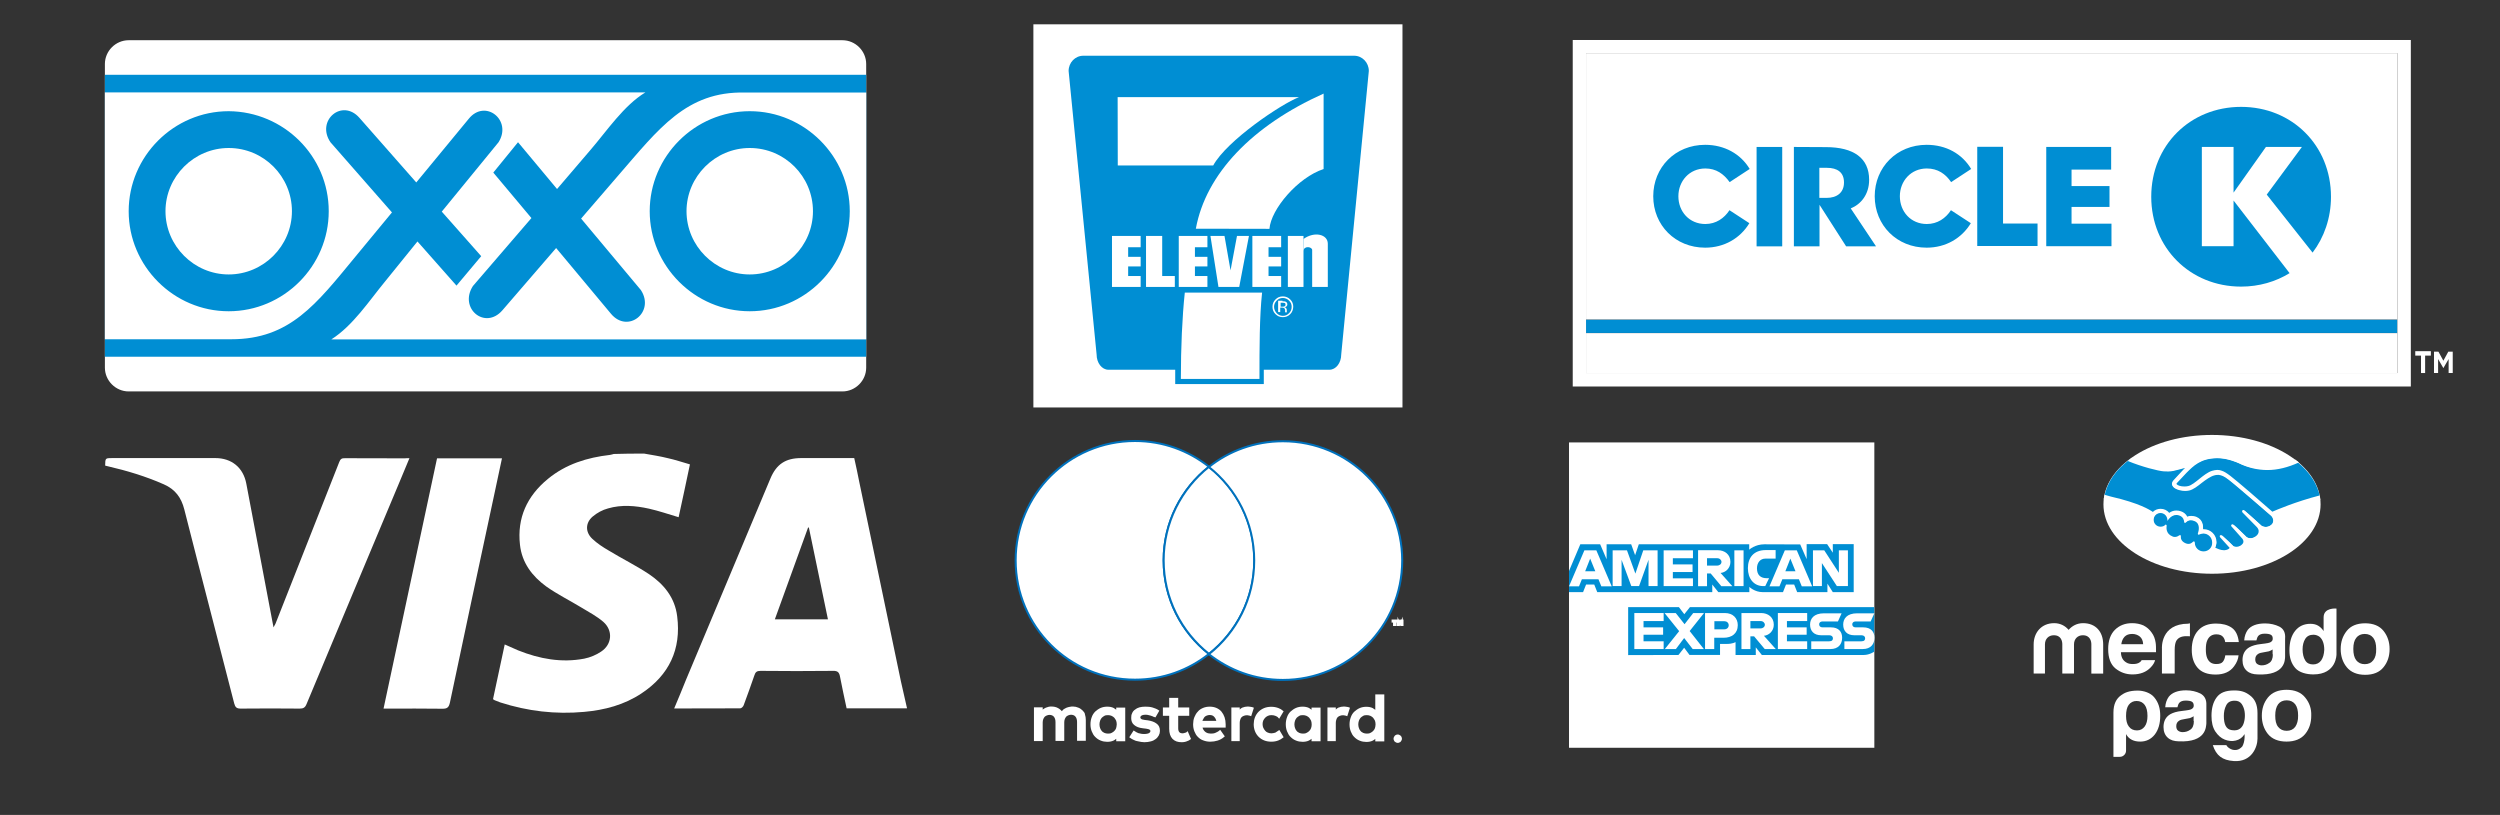 <?xml version="1.0" encoding="utf-8"?>
<!-- Generator: Adobe Illustrator 21.0.0, SVG Export Plug-In . SVG Version: 6.00 Build 0)  -->
<svg version="1.1" id="Capa_1" xmlns="http://www.w3.org/2000/svg" xmlns:xlink="http://www.w3.org/1999/xlink" x="0px" y="0px"
	 viewBox="0 0 1902 620" style="enable-background:new 0 0 1902 620;" xml:space="preserve">
<rect x="0" y="0" width="1902" height="620" fill="#333333" stroke="none"/>
<style type="text/css">
	.st0{fill:#FFFFFF;}
	.st1{fill:#008ED3;}
	.st2{fill:#FFFFFF;stroke:#FFFFFF;stroke-width:1.556;stroke-miterlimit:10;}
	.st3{fill:#FFFFFF;stroke:#0071BC;stroke-width:1.556;stroke-miterlimit:10;}
</style>
<g>
	<path class="st0" d="M79.8,48.7c0-9.9,8.2-18.1,18.1-18.1h543c9.9,0,18.1,8.2,18.1,18.1v231c0,9.9-8.2,18.1-18.1,18.1h-543
		c-9.9,0-18.1-8.2-18.1-18.1L79.8,48.7L79.8,48.7z"/>
	<polygon class="st1" points="79.8,56.9 659,56.9 659,271.4 79.8,271.4 	"/>
	<path class="st0" d="M570.4,112.6c-26.4,0-48.1,21.7-48.1,48.1s21.7,48.1,48.1,48.1c26.4,0,48.1-21.7,48.1-48.1
		S597.1,112.6,570.4,112.6L570.4,112.6z"/>
	<path class="st0" d="M174,112.6c-26.4,0-48.1,21.7-48.1,48.1s21.7,48.1,48.1,48.1s48.1-21.7,48.1-48.1S200.7,112.6,174,112.6
		L174,112.6z"/>
	<path class="st0" d="M566.7,70.4c-44.5-1-65.6,27.7-95.9,62.6l-28.7,33.3l45.5,54.4c10.9,16.8-9.9,33.3-22.7,18.1l-41.8-50.1
		l-40.9,47.4c-13.2,15.2-33.3-1.6-22.4-18.5l44.5-51.7l-29-34.6l18.8-23.1l29.7,35.6l25.4-29.7c12.5-14.5,25.4-33.9,41.8-43.8H79.8
		v187.8H176c44.5,0,64.6-26.7,94.2-62.6l28-33.9l-46.8-53.4c-11.2-16.5,8.9-33.6,22.1-18.5l43.2,49.1l39.9-48.4
		c12.5-15.5,33.3,1,22.7,17.8L336.1,161l30,33.9l-18.8,22.4l-29.7-33.6L293,214.1c-12.2,14.8-24.4,33.6-40.9,44.1H659V70.4H566.7
		L566.7,70.4z M250.1,160.7c0,41.8-34.3,76.1-76.1,76.1s-76.1-34.3-76.1-76.1s34.3-76.1,76.1-76.1
		C215.9,84.9,250.1,118.8,250.1,160.7L250.1,160.7z M570.4,236.8c-41.8,0-76.1-34.3-76.1-76.1s34.3-76.1,76.1-76.1
		c41.8,0,76.1,34.3,76.1,76.1S612.2,236.8,570.4,236.8L570.4,236.8z"/>
</g>
<g>
	<g>
		<g>
			<g>
				<g>
					<g>
						<rect x="786.2" y="18.5" class="st0" width="280.8" height="291.5"/>
						<path class="st1" d="M961.5,281.3v10.9h-67.4v-10.9h-50.8c-5,0-9-5.2-9-11.6L813,54c0-6.4,5-11.6,11.2-11.6h206
							c6.2,0,11.2,5.2,11.2,11.6l-21,215.7c0,6.4-4,11.6-9,11.6H961.5z"/>
						<path class="st0" d="M850.3,73.9h138c-13.6,5.2-55,33.1-65.3,52h-72.6L850.3,73.9z"/>
						<path class="st0" d="M960.2,222.6c-2,18.7-2,41.6-2,65.7h-59.8c0-24,1-46.9,3-65.7H960.2z"/>
						<polygon class="st0" points="846,179.5 867.8,179.5 867.8,188.1 858.3,188.1 858.3,195.4 867.8,195.4 867.8,202.7 
							858.3,202.7 858.3,210 867.8,210 867.8,218.3 846,218.3 						"/>
						<polygon class="st0" points="896.8,179.5 918.6,179.5 918.6,188.1 909.1,188.1 909.1,195.4 918.6,195.4 918.6,202.7 
							909.1,202.7 909.1,210 918.6,210 918.6,218.3 896.8,218.3 						"/>
						<polygon class="st0" points="952.8,179.5 974.7,179.5 974.7,188.1 965.1,188.1 965.1,195.4 974.7,195.4 974.7,202.7 
							965.1,202.7 965.1,210 974.7,210 974.7,218.3 952.8,218.3 						"/>
						<polygon class="st0" points="884.2,210 893.8,210 893.8,218.3 871.9,218.3 871.9,179.5 884.2,179.5 						"/>
						<polygon class="st0" points="920.9,179.5 927,218.3 942.8,218.3 950.2,179.5 941.1,179.5 936.2,205.7 931.6,179.5 						"/>
						<rect x="979.8" y="179.5" class="st0" width="11.9" height="38.8"/>
						<path class="st0" d="M991.6,190.9c0.6-4.3,6.7-3.1,6.7-0.7v28.1h11.9v-32.9c0-7-9.9-9.7-18.5-3.6"/>
						<path class="st0" d="M965.8,174.1c1.1-14.9,21.6-39.1,41.2-45.5V71.2c-54.2,24.3-89.6,61-97.2,102.8L965.8,174.1z"/>
						<path class="st0" d="M981.6,239c-1.6,1.6-3.4,2.3-5.6,2.3s-4-0.7-5.6-2.3c-1.6-1.6-2.3-3.4-2.3-5.6s0.7-4,2.3-5.6
							c1.6-1.6,3.3-2.3,5.6-2.3c2.1,0,4,0.7,5.6,2.3c1.6,1.6,2.3,3.4,2.3,5.6C983.8,235.7,983.1,237.5,981.6,239 M971.3,228.7
							c-1.3,1.3-2,2.9-2,4.7s0.7,3.4,2,4.9c1.3,1.3,2.9,2,4.7,2c1.9,0,3.4-0.7,4.7-2c1.3-1.3,2-2.9,2-4.9c0-1.9-0.7-3.4-2-4.7
							c-1.3-1.3-2.9-2-4.7-2C974.1,226.7,972.5,227.4,971.3,228.7 M975.8,229.2c1,0,1.9,0.1,2.3,0.3c0.9,0.4,1.3,1.1,1.3,2.1
							c0,0.7-0.3,1.3-0.9,1.7c-0.3,0.1-0.7,0.3-1.3,0.4c0.7,0.1,1.1,0.4,1.4,0.9c0.3,0.4,0.4,0.9,0.4,1.3v0.6c0,0.1,0,0.4,0,0.6
							c0,0.3,0,0.4,0.1,0.4v0.1h-1.4c0,0,0,0,0-0.1c0,0,0,0,0-0.1V237v-0.7c0-1-0.3-1.7-0.9-2c-0.3-0.1-0.9-0.3-1.7-0.3h-1.1v3.4
							h-1.6v-8.6h3.3V229.2z M977.5,230.6c-0.4-0.1-1-0.3-1.9-0.3h-1.3v3h1.4c0.7,0,1.1,0,1.4-0.1c0.6-0.3,0.9-0.7,0.9-1.3
							C978.1,231.2,977.8,230.7,977.5,230.6"/>
					</g>
				</g>
			</g>
		</g>
	</g>
</g>
<g id="g3344" transform="matrix(1.25 0 0 -1.25 -494.464 1044.022)">
	<g id="g4680" transform="translate(0 60.976)">
		<path id="path4670" class="st0" d="M1869.1,547.2h2.5v10.6h3.5v2.7h-9.5v-2.7h3.5V547.2L1869.1,547.2z"/>
		<path id="path4618" class="st0" d="M1877,547.2h2.5v8.5l3.2-5.5l3.2,5.5v-8.5h2.5v13h-2.7l-3-5.5l-3,5.5h-2.7L1877,547.2
			L1877,547.2z"/>
		<path id="path4620" class="st0" d="M1360.9,579.7h493.8v162.2h-493.8V579.7L1360.9,579.7z"/>
		<path id="path4622" class="st0" d="M1360.9,547.2h493.8v24.3h-493.8V547.2L1360.9,547.2z"/>
		<path id="path4665" class="st1" d="M1568.3,671.7c-9.7,0-16.4-7.7-16.4-16.9c0-9.4,6.7-16.9,16.4-16.9c6.5,0,11.5,3.5,14.7,8.4
			l12.1-7.9c-5.5-9.1-15.2-14.9-26.9-14.9c-18.2,0-31.6,13.7-31.6,31.3s13.4,31.3,31.6,31.3c11.9,0,21.6-5.5,27.1-14.7l-12.2-8
			C1579.7,668.4,1575,671.7,1568.3,671.7L1568.3,671.7z"/>
		<path id="path4663" class="st1" d="M1433.5,671.7c-9.7,0-16.4-7.7-16.4-16.9c0-9.4,6.7-16.9,16.4-16.9c6.5,0,11.5,3.5,14.7,8.4
			l12.1-7.9c-5.5-9.1-15.2-14.9-26.9-14.9c-18.2,0-31.6,13.7-31.6,31.3s13.4,31.3,31.6,31.3c11.7,0,21.6-5.5,27.1-14.7l-12.2-8
			C1444.7,668.4,1440.1,671.7,1433.5,671.7L1433.5,671.7z"/>
		<path id="path4661" class="st1" d="M1487.4,684.8v-60.5h15.6v25.3l16.2-25.3h18.2l-15.4,23.1c6.2,2.5,11.2,8.5,11.2,17.4
			c0,13.2-9.4,19.9-26.4,19.9L1487.4,684.8L1487.4,684.8z M1503,672.1h4.5c6.3,0,10.4-2.7,10.4-8.9c0-6.3-4.4-9.4-10.6-9.4h-4.4
			V672.1L1503,672.1z"/>
		<path id="path4659" class="st1" d="M1775.2,655.8l21.4,29h-21.9l-19.7-27.8v27.8h-19.3v-60.4h19.3v27.8l34.1-44.2
			c-8.4-5.2-18.6-8.2-29.5-8.2c-31.1,0-54.7,23.6-54.7,54.7c0,31.2,23.6,54.7,54.7,54.7c31.1,0,54.7-23.6,54.7-54.7
			c0-13-4.2-24.8-11.2-34L1775.2,655.8z"/>
		<path id="path4657" class="st1" d="M1640.8,684.8h39.7V671h-24.1v-10h23.1v-12.7h-23.1v-10.2h24.3v-13.7h-39.7v60.4L1640.8,684.8
			L1640.8,684.8z"/>
		<path id="path4655" class="st1" d="M1614.8,638.2h20.9v-13.7h-36.7v60.4h15.7V638.2L1614.8,638.2z"/>
		<path id="path4624" class="st1" d="M1464.7,684.8h15.6v-60.5h-15.6V684.8z"/>
		<path id="path4626" class="st1" d="M1360.9,571.6h493.8v8h-493.8V571.6L1360.9,571.6z"/>
		<path id="path4628" class="st0" d="M1854.7,741.9h-493.8V547.2h493.8L1854.7,741.9L1854.7,741.9z M1352.8,749.9h510.1V539h-510.1
			V749.9L1352.8,749.9z"/>
	</g>
</g>
<g>
	<path class="st0" d="M690,538.9c-15.2,0-30.5,0-45.9,0c-1.7-8.1-3.5-16-5-24c-0.6-3.3-1.7-4.6-5.3-4.5c-18.5,0.2-36.8,0.2-55.2,0
		c-2.8,0-3.9,0.9-4.7,3.5c-2.6,7.5-5.3,15.1-8.1,22.6c-0.3,1-1.7,2.4-2.6,2.4c-16.5,0.1-33.2,0.1-50.3,0.1c3.2-7.5,6.1-14.6,9-21.8
		c21.4-51.1,42.8-102,64.2-153.1c4.6-11,11.6-15.6,23.5-15.6c13.3,0,26.7,0,40.3,0c1.4,6.2,2.7,12.4,3.9,18.5
		c10.6,50.4,21,100.9,31.6,151.3c1.4,6.4,2.9,12.8,4.4,19.4C690,538,690,538.5,690,538.9z M629.9,471.2
		c-4.8-23.4-9.7-46.6-14.5-69.8c-0.2,0-0.5-0.1-0.6-0.1c-8.4,23.2-16.8,46.4-25.3,69.9C603.1,471.2,616.3,471.2,629.9,471.2z"/>
	<path class="st0" d="M490.1,345.1c6.1,1.1,12.2,2,18.1,3.5c5.5,1.2,10.8,3,16.7,4.7c-2.9,13.7-5.7,27.1-8.6,40.2
		c-7.7-2.3-15-4.8-22.5-6.5c-10.4-2.3-20.9-3.2-31.2-0.2c-4.2,1.1-8.4,3.4-11.7,6.2c-5.6,4.8-5.7,11.8-0.3,16.9
		c3.7,3.5,8.1,6.4,12.6,9c10,6.1,20.6,11.3,30.4,17.8c11.5,7.7,19.9,18,21.6,32.2c3.2,25-6.1,44.7-27.1,58.6
		c-13.2,8.8-28.1,12.7-43.7,14.1c-21.7,2-43-0.5-63.8-7.2c-1.4-0.5-2.7-1-4.1-1.6c-0.5-0.1-0.8-0.5-1.4-0.9
		c2.9-13.7,5.9-27.5,8.9-41.6c3.5,1.6,6.9,3,10.2,4.5c16.2,6.5,33,9.6,50.3,6.3c4.5-0.9,9.1-2.8,12.9-5.4c8.3-5.5,9.1-16,1.6-22.6
		c-5-4.3-10.9-7.4-16.7-10.9c-8.9-5.4-18.2-10-26.7-16c-10.7-7.8-18.5-18-20-31.7c-2.3-20.5,5.4-37.1,21.2-50.1
		c13.7-11.3,29.9-16.3,47.3-18.3c1-0.1,1.9-0.5,2.8-0.7C474.7,345.1,482.3,345.1,490.1,345.1z"/>
	<path class="st0" d="M311.5,348.6c-2.6,6.2-5.1,12.2-7.5,18c-23.6,56.4-47.3,112.7-70.8,169.1c-1.1,2.7-2.5,3.4-5.2,3.4
		c-15-0.1-29.8-0.2-44.8,0c-3.2,0-4.2-1-5-3.9c-12.6-49.3-25.5-98.4-38-147.7c-2.3-9-6.9-15.2-15.5-19
		c-13.8-6.1-28.1-10.4-42.8-13.8c-0.7-0.1-1.2-0.3-1.9-0.5c0.1-5.7,0.1-5.7,5.5-5.7c26.1,0,52.2,0,78.3,0c12.4,0,21.3,7.2,23.6,19.5
		c6.6,34.7,13.1,69.4,19.7,104.1c0.3,1.5,0.6,3,1,5.2c0.7-1.2,1.1-2,1.5-2.8c16.2-41,32.4-82,48.5-123c0.9-2.3,1.9-3,4.4-2.9
		c15.2,0.1,30.3,0.1,45.5,0.1C309.2,348.5,310.2,348.6,311.5,348.6z"/>
	<path class="st0" d="M291.8,539.1c13.6-63.7,27.1-126.9,40.7-190.4c16.5,0,32.9,0,49.4,0c-2,9.7-4.1,19.1-6.1,28.6
		c-11.3,52.4-22.4,104.7-33.5,157.2c-0.8,3.6-2,4.8-5.9,4.7c-13.5-0.2-27.1-0.1-40.6-0.1C294.7,539.1,293.4,539.1,291.8,539.1z"/>
</g>
<g>
	<g>
		<path class="st2" d="M823.1,541.1c-0.8-0.8-1.9-1.6-3-2c-1.1-0.5-2.5-0.8-3.7-0.8c-0.8,0-1.6,0-2.3,0.2c-0.8,0.2-1.6,0.3-2.3,0.6
			c-0.8,0.3-1.4,0.8-2.2,1.2c-0.6,0.6-1.2,1.2-1.7,2.2c-0.8-1.4-1.9-2.3-3.3-3.1c-1.4-0.8-3-1.1-4.8-1.1c-0.6,0-1.2,0-1.9,0.2
			c-0.6,0.2-1.2,0.3-1.9,0.6c-0.6,0.3-1.2,0.6-1.9,1.1s-1.1,1.1-1.6,1.7v-3h-5.1v24.1h5.1v-13.4c0-1.1,0.2-1.9,0.5-2.8
			c0.3-0.8,0.8-1.4,1.2-2c0.5-0.5,1.2-0.9,1.9-1.2c0.8-0.3,1.6-0.5,2.3-0.5c1.7,0,3.1,0.6,4,1.7c0.9,1.1,1.4,2.6,1.4,4.7v13.4h5.1
			v-13.4c0-1.1,0.2-1.9,0.5-2.8c0.3-0.8,0.8-1.4,1.2-2c0.5-0.5,1.2-0.9,1.9-1.2c0.8-0.3,1.6-0.5,2.3-0.5c1.7,0,3.1,0.6,4,1.7
			s1.4,2.6,1.4,4.7v13.4h5.1v-15.1c0-1.4-0.2-2.6-0.6-3.9C824.7,542.8,823.9,541.9,823.1,541.1z"/>
		<path class="st2" d="M850,541.9c-0.8-1.1-1.9-1.9-3.1-2.6c-1.2-0.6-2.8-0.9-4.5-0.9c-1.7,0-3.3,0.3-4.7,0.9
			c-1.4,0.6-2.8,1.6-3.9,2.6c-1.1,1.1-2,2.5-2.5,4c-0.6,1.6-0.9,3.3-0.9,5.1c0,1.9,0.3,3.6,0.9,5.1s1.4,3,2.5,4
			c1.1,1.1,2.3,2,3.9,2.6c1.4,0.6,3.1,0.9,4.7,0.9c1.7,0,3.3-0.3,4.5-0.9c1.2-0.6,2.3-1.6,3.1-2.5v3h5.3v-24.1H850V541.9z
			 M849.9,554.2c-0.3,0.9-0.8,1.7-1.6,2.5c-0.6,0.6-1.4,1.2-2.3,1.6c-0.9,0.5-1.9,0.6-3,0.6c-1.1,0-2.2-0.2-3.1-0.6
			c-0.9-0.5-1.7-0.9-2.3-1.7c-0.6-0.6-1.1-1.6-1.4-2.5s-0.5-1.9-0.5-3c0-1.1,0.2-2,0.5-3s0.8-1.7,1.4-2.5c0.6-0.6,1.4-1.2,2.3-1.7
			s1.9-0.6,3.1-0.6c1.1,0,2,0.2,3,0.6c0.9,0.5,1.7,0.9,2.3,1.6c0.6,0.6,1.1,1.6,1.6,2.5c0.3,0.9,0.5,2,0.5,3.1
			C850.3,552.2,850.2,553.1,849.9,554.2z"/>
		<path class="st2" d="M879.4,551.1c-1.4-1.1-3.6-1.9-6.2-2.3l-2.5-0.3c-0.6-0.2-1.1-0.2-1.6-0.3c-0.5-0.2-0.9-0.3-1.2-0.5
			s-0.6-0.5-0.8-0.8c-0.2-0.3-0.3-0.6-0.3-1.1c0-0.8,0.5-1.6,1.2-2c0.8-0.5,1.9-0.8,3.4-0.8c0.8,0,1.6,0,2.2,0.2
			c0.8,0.2,1.4,0.3,2,0.5c0.6,0.2,1.2,0.5,1.7,0.6c0.5,0.3,0.9,0.5,1.4,0.6l2.3-4c-1.2-0.8-2.8-1.4-4.4-1.9
			c-1.7-0.5-3.4-0.6-5.3-0.6c-1.6,0-3,0.2-4.2,0.5s-2.3,0.9-3.1,1.6c-0.9,0.6-1.6,1.4-2,2.5c-0.5,0.9-0.6,2-0.6,3.3
			c0,2,0.6,3.6,2,4.7c1.4,1.2,3.4,2,6.1,2.3l2.5,0.3c1.4,0.2,2.5,0.5,3.1,0.9c0.6,0.5,0.9,0.9,0.9,1.7c0,0.9-0.5,1.6-1.4,2.2
			c-0.9,0.5-2.3,0.8-4,0.8c-0.9,0-1.9,0-2.6-0.2c-0.8-0.2-1.6-0.3-2.2-0.5c-0.6-0.2-1.2-0.5-1.7-0.8c-0.5-0.3-0.9-0.6-1.4-0.9
			l-2.5,3.9c0.9,0.6,1.7,1.2,2.8,1.6c0.9,0.5,1.9,0.8,2.8,0.9s1.9,0.3,2.6,0.5c0.8,0,1.6,0.2,2.2,0.2c1.7,0,3.3-0.2,4.7-0.6
			c1.4-0.3,2.5-0.9,3.4-1.6c0.9-0.6,1.7-1.6,2.2-2.5c0.5-0.9,0.8-2,0.8-3.1C881.7,553.7,881,552.2,879.4,551.1z"/>
		<path class="st2" d="M928.7,541.9c-0.9-1.1-2.2-2-3.6-2.6s-3-0.9-4.7-0.9c-1.7,0-3.4,0.3-4.8,0.9s-2.8,1.4-3.7,2.6
			c-1.1,1.1-1.9,2.5-2.5,4s-0.9,3.3-0.9,5.1c0,1.9,0.3,3.6,0.9,5.1s1.4,3,2.5,4c1.1,1.1,2.3,2,3.9,2.5c1.6,0.6,3.1,0.9,5,0.9
			c1.9,0,3.6-0.3,5.3-0.8c1.7-0.5,3.3-1.4,4.7-2.6l-2.6-3.7c-0.9,0.8-2.2,1.4-3.3,1.9c-1.2,0.5-2.5,0.6-3.6,0.6
			c-0.8,0-1.7-0.2-2.5-0.3c-0.8-0.3-1.6-0.6-2.2-1.1s-1.2-1.1-1.7-1.9c-0.5-0.8-0.8-1.7-0.9-2.8h17.7c0-0.3,0-0.6,0-0.9s0-0.6,0-0.9
			c0-1.9-0.3-3.6-0.8-5.1C930.4,544.4,929.6,543,928.7,541.9z M913.9,549.1c0.2-0.9,0.3-1.7,0.8-2.3c0.3-0.8,0.8-1.4,1.2-1.9
			c0.5-0.5,1.1-0.9,1.9-1.2c0.8-0.3,1.6-0.5,2.5-0.5c1.7,0,3.1,0.5,4,1.6c1.1,1.1,1.7,2.5,2,4.4H913.9z"/>
		<path class="st2" d="M998.6,541.9c-0.8-1.1-1.9-1.9-3.1-2.6c-1.2-0.6-2.8-0.9-4.5-0.9c-1.7,0-3.3,0.3-4.7,0.9
			c-1.4,0.6-2.8,1.6-3.9,2.6s-2,2.5-2.5,4c-0.6,1.6-0.9,3.3-0.9,5.1c0,1.9,0.3,3.6,0.9,5.1s1.4,3,2.5,4c1.1,1.1,2.3,2,3.9,2.6
			c1.4,0.6,3.1,0.9,4.7,0.9c1.7,0,3.3-0.3,4.5-0.9c1.2-0.6,2.3-1.6,3.1-2.5v3h5.3v-24.1h-5.3V541.9z M998.2,554.2
			c-0.3,0.9-0.8,1.7-1.6,2.5c-0.6,0.6-1.4,1.2-2.3,1.6c-0.9,0.5-1.9,0.6-3,0.6c-1.1,0-2.2-0.2-3.1-0.6c-0.9-0.5-1.7-0.9-2.3-1.7
			c-0.6-0.6-1.1-1.6-1.4-2.5s-0.5-1.9-0.5-3c0-1.1,0.2-2,0.5-3s0.8-1.7,1.4-2.5c0.6-0.6,1.4-1.2,2.3-1.7s1.9-0.6,3.1-0.6
			c1.1,0,2,0.2,3,0.6c0.9,0.5,1.7,0.9,2.3,1.6s1.1,1.6,1.6,2.5c0.3,0.9,0.5,2,0.5,3.1C998.7,552.2,998.6,553.1,998.2,554.2z"/>
		<path class="st2" d="M902,558.2c-0.8,0.3-1.7,0.5-2.5,0.5c-0.5,0-1.1-0.2-1.6-0.3c-0.5-0.2-0.9-0.5-1.2-0.8s-0.6-0.8-0.8-1.4
			c-0.2-0.6-0.3-1.2-0.3-2v-10.4h8.4V539h-8.4v-7.3h-5.3v7.3h-4.8v4.8h4.8v10.6c0,3.3,0.8,5.6,2.3,7.2c1.6,1.6,3.6,2.3,6.4,2.3
			c1.6,0,3-0.3,4-0.8c0.8-0.3,1.6-0.6,2.2-1.1l-1.9-4.4C903.1,557.8,902.6,558.1,902,558.2z"/>
		<path class="st2" d="M949.4,538.3c-1.4,0-2.8,0.3-4,0.8c-1.2,0.5-2.2,1.9-3,3V539h-4.8v24.1h4.8v-13.2c0-1.1,0.2-1.9,0.5-2.8
			c0.3-0.8,0.6-1.6,1.2-2c0.5-0.6,1.1-0.9,1.9-1.2s1.4-0.5,2.3-0.5c0.6,0,1.4,0,2,0.2c0.3,0,0.8,0.2,1.1,0.3l1.6-5
			c-0.5-0.2-0.8-0.3-1.2-0.3C951,538.5,950.2,538.3,949.4,538.3z"/>
		<path class="st2" d="M1022.5,538.3c-1.4,0-2.8,0.3-4,0.8c-1.2,0.5-2.2,1.9-3,3V539h-4.8v24.1h4.8v-13.2c0-1.1,0.2-1.9,0.5-2.8
			c0.3-0.8,0.6-1.6,1.2-2c0.5-0.6,1.1-0.9,1.9-1.2c0.8-0.3,1.4-0.5,2.3-0.5c0.6,0,1.4,0,2,0.2c0.3,0,0.8,0.2,1.1,0.3l1.6-5
			c-0.5-0.2-0.8-0.3-1.2-0.3C1024.1,538.5,1023.3,538.3,1022.5,538.3z"/>
		<path class="st2" d="M1047.1,529.2v12.8c-0.8-1.1-1.9-1.9-3.1-2.6c-1.2-0.6-2.8-0.9-4.5-0.9c-1.7,0-3.3,0.3-4.7,0.9
			c-1.4,0.6-2.8,1.6-3.9,2.6s-2,2.5-2.5,4c-0.6,1.6-0.9,3.3-0.9,5.1c0,1.9,0.3,3.6,0.9,5.1s1.4,3,2.5,4c1.1,1.1,2.3,2,3.9,2.6
			c1.4,0.6,3.1,0.9,4.7,0.9c1.7,0,3.3-0.3,4.5-0.9c1.2-0.6,2.3-1.6,3.1-2.5v3h5.3v-34.2H1047.1z M1046.8,554.2
			c-0.3,0.9-0.8,1.7-1.6,2.5c-0.6,0.6-1.4,1.2-2.3,1.6c-0.9,0.5-1.9,0.6-3,0.6c-1.1,0-2.2-0.2-3.1-0.6c-0.9-0.5-1.7-0.9-2.3-1.7
			c-0.6-0.6-1.1-1.6-1.4-2.5c-0.3-0.9-0.5-1.9-0.5-3c0-1.1,0.2-2,0.5-3c0.3-0.9,0.8-1.7,1.4-2.5c0.6-0.6,1.4-1.2,2.3-1.7
			s1.9-0.6,3.1-0.6c1.1,0,2,0.2,3,0.6c0.9,0.5,1.7,0.9,2.3,1.6s1.1,1.6,1.6,2.5c0.3,0.9,0.5,2,0.5,3.1
			C1047.2,552.2,1047.2,553.1,1046.8,554.2z"/>
		<path class="st2" d="M962,545.5c0.6-0.6,1.4-1.2,2.3-1.6s1.9-0.6,3-0.6l0,0c1.2,0,2.3,0.2,3.3,0.6c0.9,0.3,1.9,0.9,2.5,1.6
			l2.5-4.2c-0.9-0.8-2-1.4-3.3-1.9c-1.6-0.6-3.3-0.9-5.1-0.9c-1.9,0-3.6,0.3-5.1,0.9s-3,1.6-4,2.6c-1.1,1.1-2,2.5-2.6,4
			c-0.6,1.6-0.9,3.3-0.9,5c0,1.9,0.3,3.4,0.9,5c0.6,1.6,1.6,3,2.6,4c1.1,1.1,2.5,2,4,2.6s3.3,0.9,5.1,0.9c1.9,0,3.6-0.3,5.1-0.9
			c1.2-0.5,2.3-1.1,3.3-1.9l-2.5-4.2c-0.8,0.6-1.6,1.1-2.5,1.6c-1.1,0.3-2.2,0.6-3.3,0.6l0,0c-1.1,0-2-0.2-3-0.6
			c-0.9-0.3-1.7-0.9-2.3-1.6s-1.2-1.6-1.6-2.5s-0.6-2-0.6-3.1c0-1.1,0.2-2.2,0.6-3.1C960.8,547,961.4,546.1,962,545.5z"/>
	</g>
	<g>
		<path class="st2" d="M1063.4,559.6c0.3,0,0.6,0,0.9,0.2c0.3,0.2,0.6,0.3,0.8,0.5c0.2,0.2,0.5,0.5,0.5,0.8c0.2,0.3,0.2,0.6,0.2,0.9
			c0,0.3,0,0.6-0.2,0.9c-0.2,0.3-0.3,0.6-0.5,0.8c-0.2,0.2-0.5,0.5-0.8,0.5c-0.3,0.2-0.6,0.2-0.9,0.2c-0.3,0-0.6,0-0.9-0.2
			c-0.3-0.2-0.6-0.3-0.8-0.5c-0.2-0.2-0.5-0.5-0.5-0.8c-0.2-0.3-0.2-0.6-0.2-0.9s0-0.6,0.2-0.9c0.2-0.3,0.3-0.6,0.5-0.8
			c0.2-0.2,0.5-0.5,0.8-0.5C1062.6,559.6,1063,559.6,1063.4,559.6z M1063.4,563.8c0.3,0,0.5,0,0.6-0.2c0.2-0.2,0.5-0.2,0.6-0.3
			c0.2-0.2,0.3-0.3,0.3-0.6c0.2-0.2,0.2-0.5,0.2-0.6c0-0.3,0-0.5-0.2-0.6c-0.2-0.2-0.2-0.5-0.3-0.6c-0.2-0.2-0.3-0.3-0.6-0.3
			c-0.2-0.2-0.5-0.2-0.6-0.2c-0.3,0-0.5,0-0.8,0.2c-0.2,0.2-0.5,0.2-0.6,0.3c-0.2,0.2-0.3,0.3-0.3,0.6c-0.2,0.2-0.2,0.5-0.2,0.6
			c0,0.3,0,0.5,0.2,0.6c0.2,0.2,0.2,0.5,0.3,0.6c0.2,0.2,0.3,0.3,0.6,0.3C1063,563.7,1063.1,563.8,1063.4,563.8z M1063.6,560.9
			c0.3,0,0.5,0,0.6,0.2c0.2,0.2,0.2,0.3,0.2,0.5c0,0.2,0,0.3-0.2,0.5c-0.2,0.2-0.3,0.2-0.5,0.2l0.6,0.8h-0.8l-0.6-0.8l0,0v0.8h-0.5
			v-2.2h1.1V560.9z M1063.1,561.5v0.5h0.5c0.2,0,0.2,0,0.2,0v-0.2v-0.2h-0.2h-0.5V561.5z"/>
	</g>
	<g>
		<path class="st3" d="M885.3,426.3c0-28.9,13.5-54.6,34.5-71.2c-15.6-12.3-35-19.6-56.3-19.6c-50.1,0-90.8,40.6-90.8,90.8
			s40.6,90.8,90.8,90.8c21.3,0,40.9-7.3,56.3-19.6C898.7,480.9,885.3,455.3,885.3,426.3z"/>
		<path class="st3" d="M885.3,426.3c0,28.9,13.5,54.6,34.5,71.2c21-16.6,34.5-42.3,34.5-71.2s-13.5-54.6-34.5-71.2
			C898.7,371.9,885.3,397.6,885.3,426.3z"/>
		<path class="st2" d="M1060.6,475.5v-2.6h-1.1v-0.8h3v0.8h-1.1v2.6H1060.6z M1066.4,475.5v-2.3l-0.8,2h-0.8l-0.8-2v2.3h-0.8v-3.4
			h1.1l0.8,2.2l0.8-2.2h1.1v3.4H1066.4z"/>
		<path class="st3" d="M976,335.7c-21.3,0-40.9,7.3-56.3,19.6c21,16.6,34.5,42.3,34.5,71.2c0,28.9-13.5,54.6-34.5,71.2
			c15.6,12.3,35,19.6,56.3,19.6c50.1,0,90.8-40.6,90.8-90.8S1026.2,335.7,976,335.7z"/>
	</g>
</g>
<g>
	<polygon class="st0" points="1193.7,336.6 1426,336.6 1426,461.9 1426,495.9 1426,568.9 1193.7,568.9 1193.7,450.7 1193.7,434.4 	
		"/>
	<path class="st1" d="M1238.7,498.4v-36.5h38.6l4.1,5.4l4.3-5.4h140.2v33.9c0,0-3.6,2.5-7.9,2.5h-77.6l-4.6-5.8v5.8h-15.4v-9.8
		c0,0-2.1,1.4-6.6,1.4h-5.2v8.4h-23.2l-4.1-5.5l-4.3,5.5L1238.7,498.4L1238.7,498.4z"/>
	<path class="st1" d="M1193.7,434.4l8.6-20.3h15.1l4.9,11.4v-11.4h18.7l3,8.3l2.8-8.3h84v4.1c0,0,4.4-4.1,11.6-4.1l27.2,0.1
		l4.9,11.2v-11.4h15.6l4.3,6.5v-6.5h15.9v36.5h-15.9l-4.1-6.5v6.5h-23l-2.3-5.8h-6.2l-2.3,5.8h-15.4c-6.2,0-10.2-4-10.2-4v4h-23.6
		l-4.6-5.8v5.8h-87.5l-2.3-5.8h-6.2l-2.3,5.8h-10.7V434.4L1193.7,434.4z"/>
	<path class="st0" d="M1205.4,418.7l-11.7,27.4h7.6l2.2-5.4h12.6l2.2,5.4h7.9l-11.7-27.4H1205.4L1205.4,418.7z M1209.8,425l3.9,9.6
		h-7.7L1209.8,425L1209.8,425z"/>
	<polygon class="st0" points="1226.9,445.9 1226.9,418.7 1237.8,418.7 1244.2,436.4 1250.2,418.7 1261.1,418.7 1261.1,445.9 
		1254.2,445.9 1254.2,425.9 1247,445.9 1241.1,445.9 1233.7,425.9 1233.7,445.9 	"/>
	<polygon class="st0" points="1265.7,445.9 1265.7,418.7 1288,418.7 1288,424.7 1272.7,424.7 1272.7,429.4 1287.7,429.4 
		1287.7,435.2 1272.7,435.2 1272.7,440 1288,440 1288,445.9 	"/>
	<path class="st0" d="M1291.9,418.7V446h6.8v-9.7h2.8l8.1,9.7h8.4l-9-10.1c3.7-0.3,7.5-3.5,7.5-8.4c0-5.8-4.5-8.9-9.6-8.9H1291.9
		L1291.9,418.7z M1298.8,424.7h7.7c1.9,0,3.2,1.4,3.2,2.8c0,1.8-1.8,2.8-3.1,2.8h-7.9V424.7L1298.8,424.7L1298.8,424.7z"/>
	<polygon class="st0" points="1326.5,445.9 1319.5,445.9 1319.5,418.7 1326.5,418.7 	"/>
	<path class="st0" d="M1343,445.9h-1.5c-7.2,0-11.7-5.7-11.7-13.6c0-8,4.4-13.8,13.6-13.8h7.5v6.5h-7.9c-3.7,0-6.3,3-6.3,7.4
		c0,5.3,3,7.5,7.4,7.5h1.8L1343,445.9L1343,445.9z"/>
	<path class="st0" d="M1357.9,418.7l-11.7,27.4h7.6l2.2-5.4h12.6l2.2,5.4h7.9l-11.7-27.4H1357.9L1357.9,418.7z M1362.1,425l3.9,9.6
		h-7.7L1362.1,425L1362.1,425z"/>
	<polygon class="st0" points="1379.3,445.9 1379.3,418.7 1387.9,418.7 1399,435.8 1399,418.7 1405.9,418.7 1405.9,445.9 
		1397.5,445.9 1386.1,428.4 1386.1,445.9 	"/>
	<polygon class="st0" points="1243.4,493.8 1243.4,466.4 1265.7,466.4 1265.7,472.5 1250.4,472.5 1250.4,477.3 1265.3,477.3 
		1265.3,482.9 1250.4,482.9 1250.4,487.9 1265.7,487.9 1265.7,493.8 	"/>
	<polygon class="st0" points="1352.6,493.8 1352.6,466.4 1374.9,466.4 1374.9,472.5 1359.5,472.5 1359.5,477.3 1374.5,477.3 
		1374.5,482.9 1359.5,482.9 1359.5,487.9 1374.9,487.9 1374.9,493.8 	"/>
	<polygon class="st0" points="1266.6,493.8 1277.5,480.2 1266.4,466.4 1274.9,466.4 1281.6,474.9 1288.2,466.4 1296.4,466.4 
		1285.5,480.1 1296.3,493.8 1287.8,493.8 1281.3,485.4 1275,493.8 	"/>
	<path class="st0" d="M1297.2,466.4v27.4h7v-8.6h7.2c6.1,0,10.7-3.2,10.7-9.6c0-5.2-3.6-9.2-9.8-9.2H1297.2L1297.2,466.4z
		 M1304.2,472.6h7.6c1.9,0,3.4,1.2,3.4,3.1c0,1.8-1.4,3.1-3.4,3.1h-7.5v-6.2H1304.2L1304.2,472.6z"/>
	<path class="st0" d="M1324.9,466.4v27.4h6.8v-9.7h2.8l8.1,9.7h8.4l-9-10.1c3.7-0.3,7.5-3.5,7.5-8.4c0-5.8-4.5-8.9-9.6-8.9
		L1324.9,466.4L1324.9,466.4L1324.9,466.4z M1331.8,472.5h7.7c1.9,0,3.2,1.4,3.2,2.8c0,1.8-1.8,2.8-3.1,2.8h-7.9V472.5L1331.8,472.5
		z"/>
	<path class="st0" d="M1378,493.8v-5.9h13.7c2.1,0,2.8-1,2.8-2.3c0-1.2-0.9-2.3-2.8-2.3h-6.2c-5.4,0-8.4-3.2-8.4-8.1
		c0-4.4,2.7-8.6,10.7-8.6h13.3l-2.8,6.2h-11.5c-2.2,0-2.8,1.2-2.8,2.2c0,1.2,0.8,2.3,2.5,2.3h6.5c5.9,0,8.5,3.4,8.5,7.9
		c0,4.8-2.8,8.6-8.9,8.6L1378,493.8L1378,493.8z"/>
	<path class="st0" d="M1403.2,493.8v-5.9h13c2.1,0,2.8-1,2.8-2.3c0-1.2-0.9-2.3-2.8-2.3h-5.5c-5.4,0-8.4-3.2-8.4-8.1
		c0-4.4,2.7-8.6,10.7-8.6h13l-2.8,6.2h-11.2c-2.2,0-2.8,1.2-2.8,2.2c0,1.2,0.8,2.3,2.5,2.3h5.9c5.9,0,8.5,3.4,8.5,7.9
		c0,4.8-2.8,8.6-8.9,8.6L1403.2,493.8L1403.2,493.8z"/>
</g>
<g>
	<g>
		<ellipse class="st0" cx="1682.9" cy="383.7" rx="82.6" ry="52.8"/>
		<g>
			<path class="st1" d="M1655.5,367.2c0,0.1-0.8,1-0.3,1.7c1.3,1.7,5.3,2.7,9.4,1.7c2.4-0.6,5.5-3,8.6-5.3c3.2-2.5,6.5-5.2,9.7-6.2
				c3.5-1.1,5.6-0.6,7.2-0.1c1.5,0.4,3.5,1.5,6.5,3.8c5.6,4.2,28.4,24,32.3,27.5c3.1-1.4,17.1-7.4,36.2-11.7
				c-1.7-10.1-7.9-19.5-17.3-27.1c-13.1,5.5-29.1,8.4-44.7,0.7c-0.1,0-8.6-4.1-16.9-3.8c-12.4,0.3-17.8,5.6-23.5,11.4L1655.5,367.2z
				"/>
			<path class="st1" d="M1727.8,392c-0.3-0.3-26.7-23.3-32.7-27.8c-3.5-2.7-5.3-3.2-7.4-3.5c-1.1-0.1-2.5,0-3.5,0.3
				c-2.8,0.7-6.5,3.2-9.7,5.8c-3.4,2.7-6.5,5.2-9.4,5.9c-3.8,0.8-8.3-0.1-10.4-1.5c-0.8-0.6-1.4-1.3-1.7-1.8
				c-0.7-1.8,0.7-3.2,0.8-3.5l7.3-7.9c0.8-0.8,1.7-1.7,2.5-2.5c-2.4,0.3-4.5,0.8-6.6,1.5c-2.7,0.7-5.2,1.4-7.7,1.4
				c-1.1,0-6.9-1-7.9-1.3c-6.6-1.8-12.4-3.5-21.1-7.6c-10.4,7.7-17.3,17.4-19.2,28c1.5,0.4,3.9,1.1,4.9,1.3
				c23.5,5.2,30.8,10.5,32.2,11.7c1.4-1.5,3.5-2.7,5.8-2.7c2.5,0,4.9,1.3,6.3,3.4c1.4-1.1,3.2-2,5.6-2c1.1,0,2.2,0.1,3.4,0.6
				c2.7,0.8,4.1,2.7,4.8,4.2c0.8-0.4,2-0.7,3.2-0.7s2.5,0.3,3.9,0.8c4.4,1.8,5.1,6,4.6,9.3c0.3,0,0.6,0,1,0c5.2,0,9.3,4.2,9.3,9.3
				c0,1.5-0.4,3.1-1.1,4.4c1.4,0.8,4.9,2.5,8.1,2.1c2.5-0.3,3.5-1.1,3.8-1.7c0.3-0.3,0.4-0.7,0.3-1l-6.6-7.3c0,0-1.1-1-0.7-1.4
				c0.4-0.4,1,0.1,1.5,0.6c3.4,2.8,7.4,7,7.4,7c0.1,0,0.3,0.6,1.8,0.8c1.3,0.3,3.7,0.1,5.2-1.3c0.4-0.3,0.8-0.7,1.1-1.1
				c0,0,0,0-0.1,0c1.7-2.1-0.1-4.4-0.1-4.4l-7.7-8.7c0,0-1.1-1-0.7-1.4c0.3-0.4,1,0.1,1.5,0.6c2.4,2.1,5.9,5.5,9.3,8.7
				c0.7,0.4,3.5,2.2,7.4-0.3c2.4-1.5,2.8-3.4,2.8-4.8c-0.1-1.8-1.7-3.2-1.7-3.2l-10.5-10.7c0,0-1.1-1-0.7-1.4c0.3-0.4,1,0.1,1.5,0.6
				c3.4,2.8,12.5,11.1,12.5,11.1c0.1,0.1,3.2,2.4,7.2-0.1c1.4-0.8,2.2-2.2,2.4-3.8C1729.6,393.7,1727.8,392,1727.8,392z"/>
			<path class="st1" d="M1676.5,405.5c-1.7,0-3.4,1-3.7,0.8c-0.1-0.1,0.1-0.7,0.3-1.1c0.1-0.4,2.2-6.9-2.9-9.1
				c-4.1-1.7-6.5,0.3-7.3,1.1c-0.3,0.3-0.3,0.3-0.3-0.1c-0.1-1.1-0.6-4.4-4.1-5.3c-4.9-1.5-8.1,2-9,3.2c-0.4-2.8-2.8-5.1-5.6-5.1
				c-3.2,0-5.8,2.5-5.8,5.8c0,3.2,2.5,5.8,5.8,5.8c1.5,0,3-0.6,3.9-1.5v0.1c-0.3,1.4-0.7,6.6,4.8,8.7c2.1,0.8,4.1,0.3,5.6-0.8
				c0.4-0.3,0.6-0.1,0.4,0.3c-0.1,1.3,0,4.2,4.1,5.8c3.1,1.3,4.8,0,6-1.1c0.6-0.4,0.7-0.4,0.7,0.3c0.1,3.8,3.4,6.9,7.2,6.9
				c4.1,0,7.3-3.2,7.3-7.3C1683.8,408.7,1680.5,405.6,1676.5,405.5z"/>
		</g>
		<path class="st0" d="M1728.8,389.3c-8.1-7.2-27-23.5-32-27.3c-2.9-2.2-4.9-3.4-6.6-3.9c-0.8-0.3-1.8-0.6-3.2-0.6
			c-1.3,0-2.7,0.3-4.1,0.7c-3.2,1-6.6,3.7-9.7,6.2l-0.1,0.1c-3,2.4-6,4.8-8.3,5.3c-1,0.3-2.1,0.3-3.1,0.3c-2.5,0-4.9-0.7-5.8-1.8
			c-0.1-0.1,0-0.4,0.3-0.8l0,0l7.2-7.7c5.6-5.6,11-11,23.2-11.2c0.1,0,0.4,0,0.6,0c7.6,0,15.2,3.4,16,3.8c7.2,3.5,14.5,5.2,21.9,5.2
			c7.7,0,15.6-2,24-5.8c-1-0.8-2-1.5-3-2.2c-7.3,3.2-14.3,4.8-21.1,4.8c-6.9,0-13.8-1.7-20.5-4.9c-0.4-0.1-8.7-4.1-17.4-4.1
			c-0.3,0-0.4,0-0.7,0c-10.3,0.3-16,3.9-19.9,7c-3.8,0.1-7,1-10,1.8c-2.5,0.7-4.8,1.4-7,1.4c-0.8,0-2.5-0.1-2.7-0.1
			c-2.5-0.1-15.2-3.2-25.1-7c-1,0.7-2,1.4-2.9,2.2c10.5,4.4,23.2,7.6,27.3,7.9c1.1,0.1,2.2,0.1,3.5,0.1c2.7,0,5.3-0.7,7.9-1.4
			c1.5-0.4,3.2-0.8,4.9-1.3c-0.4,0.4-1,1-1.4,1.4l-7.3,7.9c-0.6,0.6-1.8,2.1-1,4.1c0.3,0.7,1,1.5,2,2.1c1.7,1.1,4.8,2,7.7,2
			c1.1,0,2.1-0.1,3.1-0.3c3.1-0.7,6.3-3.2,9.7-5.9c2.7-2.1,6.6-4.9,9.4-5.6c0.8-0.3,1.8-0.4,2.7-0.4c0.3,0,0.4,0,0.7,0
			c2,0.3,3.8,0.8,7.2,3.4c6,4.5,32.5,27.7,32.7,27.8c0,0,1.7,1.4,1.5,3.9c0,1.4-0.8,2.5-2.1,3.4c-1.1,0.7-2.2,1.1-3.5,1.1
			c-1.8,0-3-0.8-3.1-0.8c-0.1-0.1-9.1-8.4-12.5-11.2c-0.6-0.4-1-0.8-1.5-0.8c-0.3,0-0.6,0.1-0.7,0.3c-0.6,0.7,0,1.5,0.7,2.1
			L1717,401c0,0,1.3,1.3,1.4,2.8c0.1,1.8-0.7,3.2-2.5,4.4c-1.3,0.8-2.5,1.3-3.8,1.3c-1.7,0-2.8-0.7-3-1l-1.5-1.5
			c-2.8-2.7-5.6-5.6-7.7-7.3c-0.6-0.4-1.1-0.8-1.5-0.8c-0.3,0-0.4,0.1-0.7,0.3c-0.3,0.3-0.4,0.7,0.1,1.5c0.3,0.3,0.6,0.6,0.6,0.6
			l7.7,8.7c0,0.1,1.5,1.8,0.1,3.7l-0.3,0.3c-0.3,0.3-0.4,0.4-0.7,0.7c-1.3,1.1-3.1,1.3-3.8,1.3c-0.4,0-0.7,0-1-0.1
			c-0.7-0.1-1.3-0.3-1.5-0.7l-0.1-0.1c-0.4-0.4-4.4-4.4-7.6-7.2c-0.4-0.4-1-0.8-1.5-0.8c-0.3,0-0.6,0.1-0.7,0.3
			c-0.7,0.7,0.3,1.7,0.7,2.1l6.6,7.3c0,0-0.1,0.3-0.3,0.4c-0.3,0.3-1,1.1-3.4,1.4c-0.3,0-0.6,0-0.8,0c-2.5,0-5.1-1.3-6.5-2
			c0.6-1.3,1-2.7,1-4.2c0-5.5-4.4-9.8-9.8-9.8c-0.1,0-0.3,0-0.4,0c0.1-2.5-0.1-7.2-4.9-9.3c-1.4-0.6-2.8-0.8-4.1-0.8
			c-1,0-2.1,0.1-3,0.6c-1-2-2.7-3.4-4.8-4.1c-1.1-0.4-2.4-0.6-3.5-0.6c-2,0-3.8,0.6-5.5,1.8c-1.5-2-3.9-3.1-6.5-3.1
			c-2.2,0-4.4,0.8-5.9,2.4c-2.1-1.5-10.1-6.7-31.9-11.7c-1.1-0.3-3.5-1-4.9-1.4c-0.3,1.1-0.4,2.4-0.6,3.5c0,0,4.1,1,4.8,1.1
			c22.2,4.9,29.6,10.1,30.8,11.1c-0.4,1-0.7,2.1-0.7,3.2c0,4.6,3.8,8.3,8.3,8.3c0.6,0,1,0,1.5-0.1c0.7,3.4,3,5.9,6.3,7.3
			c1,0.4,2,0.6,3,0.6c0.7,0,1.3-0.1,2-0.3c0.6,1.5,2,3.5,5.2,4.8c1.1,0.4,2.2,0.7,3.2,0.7c0.8,0,1.7-0.1,2.5-0.4
			c1.5,3.7,5.1,6,9.1,6c2.7,0,5.2-1.1,7-3c1.5,0.8,4.9,2.5,8.3,2.5c0.4,0,0.8,0,1.3-0.1c3.4-0.4,4.9-1.7,5.6-2.8
			c0.1-0.1,0.3-0.4,0.3-0.6c0.8,0.3,1.7,0.4,2.7,0.4c1.8,0,3.7-0.6,5.3-2c1.7-1.3,3-3.1,3.2-4.6l0,0c0.6,0.1,1.3,0.1,1.8,0.1
			c1.8,0,3.8-0.6,5.5-1.7c3.4-2.2,4.1-5.2,3.9-7.2c0.6,0.1,1.3,0.1,1.8,0.1c1.8,0,3.5-0.6,5.2-1.5c2.1-1.4,3.4-3.4,3.7-5.9
			c0.1-1.7-0.3-3.2-1.1-4.8c5.8-2.5,18.8-7.3,34.3-10.7c-0.1-1.3-0.3-2.4-0.4-3.5C1746.2,381.8,1732.3,387.8,1728.8,389.3z
			 M1676.5,419.5c-3.7,0-6.6-2.8-6.7-6.5c0-0.3,0-1.1-0.7-1.1c-0.3,0-0.6,0.1-0.8,0.4c-0.8,0.7-1.8,1.5-3.2,1.5
			c-0.7,0-1.4-0.1-2.1-0.4c-3.8-1.5-3.9-4.2-3.8-5.2c0-0.3,0-0.6-0.1-0.8l-0.3-0.3h-0.3c-0.1,0-0.4,0.1-0.7,0.3
			c-1.1,0.8-2.1,1.1-3.2,1.1c-0.6,0-1.3-0.1-1.8-0.4c-5.1-2-4.6-6.7-4.4-8.1c0-0.3,0-0.6-0.3-0.7l-0.4-0.3l-0.3,0.3
			c-1,1-2.2,1.4-3.7,1.4c-2.9,0-5.2-2.4-5.2-5.2c0-3,2.4-5.2,5.2-5.2c2.7,0,4.8,2,5.2,4.6l0.1,1.4l0.8-1.1c0.1-0.1,2.2-3.4,6-3.4
			c0.7,0,1.5,0.1,2.2,0.4c3.1,1,3.7,3.8,3.7,4.9c0,0.7,0.6,0.7,0.7,0.7c0.3,0,0.4-0.1,0.6-0.3c0.6-0.6,1.8-1.7,3.8-1.7
			c1,0,1.8,0.3,2.9,0.7c4.9,2.1,2.7,8.4,2.7,8.4c-0.4,1-0.4,1.5,0,1.8l0.1,0.1h0.1c0.3,0,0.6-0.1,1-0.3c0.7-0.3,1.7-0.6,2.7-0.6l0,0
			c3.7,0,6.7,3.1,6.7,6.7C1683.3,416.5,1680.2,419.5,1676.5,419.5z"/>
	</g>
	<g>
		<path class="st0" d="M1813.4,480c-3.1-3.9-7.9-5.8-14-5.8c-6.3,0-11,2-14,5.8c-3.1,3.9-4.6,8.4-4.6,13.8c0,5.3,1.5,10,4.6,13.8
			c3.1,3.8,7.9,5.8,14,5.8c6.3,0,11-2,14-5.8c3.1-3.8,4.6-8.4,4.6-13.8C1818,488.5,1816.5,483.9,1813.4,480z M1805.6,502.3
			c-1.5,2-3.7,3-6.5,3s-4.9-1-6.5-3c-1.5-2-2.2-4.8-2.2-8.6c0-3.7,0.7-6.5,2.2-8.4c1.5-2,3.7-3,6.5-3s4.9,1,6.5,3
			c1.5,2,2.2,4.8,2.2,8.4C1807.9,497.5,1807.2,500.3,1805.6,502.3z"/>
		<path class="st0" d="M1734.1,476.7c-3.1-1.5-6.7-2.4-10.8-2.4c-6.2,0-10.7,1.7-13.2,4.9c-1.5,2.1-2.5,4.8-2.7,8h9.3
			c0.3-1.4,0.7-2.5,1.4-3.4c1-1.1,2.5-1.7,4.9-1.7c2.1,0,3.7,0.3,4.6,0.8c1.1,0.6,1.5,1.5,1.5,3.1c0,1.3-0.7,2.1-2.1,2.8
			c-0.8,0.3-2.1,0.6-3.8,0.8l-3.2,0.4c-3.8,0.4-6.6,1.3-8.6,2.4c-3.5,2-5.3,5.3-5.3,9.8c0,3.5,1.1,6.2,3.2,8.1
			c2.2,2,4.9,2.7,8.3,2.8c21.1,1,20.8-11.1,20.9-13.6V486C1738.9,481.4,1737.4,478.4,1734.1,476.7z M1729.2,497.8
			c0,3.2-1,5.5-2.8,6.6c-1.8,1.3-3.7,1.8-5.8,1.8c-1.3,0-2.4-0.4-3.4-1.1c-1-0.7-1.4-2-1.4-3.5c0-1.8,0.7-3.2,2.2-4.1
			c0.8-0.6,2.4-1,4.5-1.3l2.2-0.4c1.1-0.1,2-0.4,2.5-0.7c0.7-0.3,1.3-0.6,1.8-1V497.8L1729.2,497.8z"/>
		<path class="st0" d="M1686.2,482.6c2.4,0,4.2,0.7,5.3,2.2c0.8,1.1,1.3,2.4,1.4,3.7h10.4c-0.6-5.2-2.4-8.9-5.5-11
			c-3.1-2.1-7-3.1-11.9-3.1c-5.8,0-10.3,1.7-13.5,5.2c-3.2,3.5-4.9,8.4-4.9,14.8c0,5.6,1.4,10.1,4.4,13.6c3,3.5,7.6,5.2,13.8,5.2
			s11-2.1,14-6.3c2-2.7,3.1-5.3,3.4-8.3H1693c-0.3,2-0.8,3.5-1.8,4.8c-1,1.3-2.7,1.8-5.1,1.8c-3.4,0-5.6-1.5-6.9-4.6
			c-0.7-1.7-1-3.8-1-6.5c0-2.8,0.3-5.1,1-6.7C1680.5,484.2,1682.9,482.6,1686.2,482.6z"/>
		<path class="st0" d="M1664.9,474.5c-21.4,0-20.1,18.8-20.1,18.8v19.1h9.7v-18c0-3,0.4-5.1,1.1-6.6c1.3-2.5,3.9-3.8,7.7-3.8
			c0.3,0,0.7,0,1.1,0c0.4,0,1,0,1.7,0.1v-9.8c-0.4,0-0.7,0-0.8,0C1665.2,474.5,1665,474.5,1664.9,474.5z"/>
		<path class="st0" d="M1629.3,502.4c-0.4,0.6-0.8,1.1-1.3,1.4c-1.4,1.1-3.2,1.4-5.3,1.4c-2.1,0-3.7-0.3-5.2-1.3
			c-2.4-1.5-3.8-3.9-3.9-7.7h26.7c0-3.2,0-5.6-0.3-7.3c-0.4-2.8-1.4-5.5-3-7.6c-1.7-2.5-3.8-4.2-6.3-5.5c-2.5-1.1-5.5-1.7-8.6-1.7
			c-5.3,0-9.7,1.7-13.1,5.1s-5.1,8.3-5.1,14.6c0,6.7,1.8,11.7,5.6,14.8c3.8,3,8,4.5,12.9,4.5c5.9,0,10.5-1.8,13.8-5.3
			c1.8-1.8,3-3.8,3.4-5.6h-10.4V502.4L1629.3,502.4z M1616.4,484.4c1.4-1.4,3.2-2.1,5.8-2.1c2.2,0,4.2,0.7,5.8,2
			c1.5,1.3,2.4,3.2,2.5,5.8h-16.6C1614.2,487.8,1615,485.9,1616.4,484.4z"/>
		<g>
			<path class="st0" d="M1600,512.5h-8.9v-22.3c0-2-0.7-6.9-6.5-6.9c-3.9,0-6.7,2.8-6.7,6.9v22.2h-8.9v-22.2c0-2-0.6-6.9-6.5-6.9
				c-3.9,0-6.7,2.8-6.7,6.9v22.2h-8.6v-22.1c0-9.1,6-16.2,15.6-16.2c4.6,0,8.4,2,11,5.1c2.7-3.1,6.5-5.1,11-5.1
				c9.7,0,15.3,6.6,15.3,16.2v22.2H1600L1600,512.5z"/>
		</g>
		<path class="st0" d="M1777.5,463c0,0-9.7-1-9.7,6.7v10.4c-1.1-1.7-2.5-3.1-4.2-4.1c-1.7-1-3.7-1.4-5.9-1.4
			c-4.8,0-8.7,1.8-11.5,5.3c-3,3.7-4.4,8.7-4.4,15c0,5.5,1.4,9.8,4.4,13.3s8.7,4.9,13.8,4.9c17.8,0,17.6-15.3,17.6-15.3V463z
			 M1766,502.4c-1.4,2-3.5,3.1-6.2,3.1s-4.8-1-6-3.1c-1.3-2-2-5.1-2-8.4c0-3.1,0.7-5.8,2-7.9c1.3-2.1,3.4-3.2,6.2-3.2
			c1.8,0,3.5,0.6,4.9,1.7c2.2,2,3.4,5.3,3.4,9.8C1768.1,497.8,1767.4,500.3,1766,502.4z"/>
	</g>
	<g>
		<path class="st0" d="M1617.5,571c0,1.3-0.4,2.4-1.4,3.4c-1,1-2.1,1.4-3.4,1.4h-4.8v-33.6c0-6.6,2.2-10.7,5.9-13.3
			c2.4-1.8,6-3.5,12.6-3.5c4.5,0,9.8,1.7,12.6,5.2c3.2,3.9,4.5,8.3,4.5,14c0,5.9-1.4,10.7-4.2,14.3c-2.8,3.5-6.5,5.3-11,5.3
			c-2.4,0-4.5-0.4-6.3-1.3c-2-1-3.4-2.4-4.5-4.4L1617.5,571L1617.5,571z M1633.8,544.7c0-3.7-0.7-6.5-2.1-8.4s-3.5-3-6.2-3
			c-2.5,0-4.5,1-6,3c-1.3,1.8-2,4.6-2,8.4c0,3.5,0.7,6.2,2.1,8c1.4,2,3.5,3,6.2,3c2.5,0,4.4-1,5.9-3
			C1633.1,550.8,1633.8,548.1,1633.8,544.7"/>
		<path class="st0" d="M1707.7,560.9v-2.4c-1.7,2.7-3.9,4.2-6.7,4.9s-5.6,0.4-8.4-0.7c-2.8-1.1-5.2-3.2-7.2-6.2
			c-2-3.1-2.9-7-2.9-11.9c0-5.8,1.3-10.5,3.9-14c2.7-3.7,6.9-5.2,12.8-5.3c5.8-0.1,9.1,1.1,12.5,3.7c3.7,2.7,5.8,6.9,5.8,13.5v19.5
			c0,6.3-4.4,18-18.1,17c-8.6-0.6-13.3-4.1-15.9-12.1h10.3c0.7,1.3,1.8,2.2,3.4,3s3.1,0.8,4.6,0.6c1.5-0.3,3-1.3,4.2-2.7
			C1706.9,566.1,1707.6,563.8,1707.7,560.9 M1691.9,544.7c0,6.5,1.8,10,5.6,10.7c3.7,0.7,6.5-0.1,8.3-2.7c0.8-1,1.4-2.7,1.8-4.8
			c0.4-2.2,0.4-4.4,0.1-6.5c-0.3-2.1-1.1-4.1-2.2-5.8c-1.3-1.7-2.9-2.5-5.3-2.5c-3.2,0-5.3,1.1-6.5,3.5
			C1692.4,539.1,1691.9,541.8,1691.9,544.7"/>
		<path class="st0" d="M1674,527.6c-3.1-1.5-6.7-2.4-10.8-2.4c-6.2,0-10.7,1.7-13.2,4.9c-1.5,2.1-2.5,4.8-2.7,8h9.3
			c0.3-1.4,0.7-2.5,1.4-3.4c1-1.1,2.5-1.7,4.9-1.7c2.1,0,3.7,0.3,4.6,0.8c1.1,0.6,1.5,1.7,1.5,3.1c0,1.3-0.7,2.1-2.1,2.8
			c-0.7,0.3-2.1,0.6-3.8,0.8l-3.2,0.4c-3.8,0.4-6.6,1.3-8.6,2.4c-3.5,2-5.3,5.3-5.3,9.8c0,3.5,1.1,6.2,3.2,8.1
			c2.2,2,4.9,2.7,8.3,2.8c21.1,1,20.8-11.1,21.1-13.6v-13.9C1678.8,532.2,1677.2,529.3,1674,527.6 M1669.1,548.6
			c0,3.2-1,5.5-2.8,6.6c-1.8,1.3-3.7,1.8-5.8,1.8c-1.3,0-2.5-0.4-3.4-1.1c-1-0.7-1.4-2-1.4-3.5c0-1.8,0.7-3.2,2.2-4.1
			c0.8-0.6,2.4-1,4.5-1.3l2.2-0.4c1.1-0.1,2-0.4,2.5-0.7c0.7-0.3,1.3-0.6,1.8-1V548.6z"/>
		<path class="st0" d="M1753.8,530.7c-3.1-3.9-7.9-5.9-14.2-5.9c-6.3,0-11,2-14.2,5.9c-3.1,3.9-4.6,8.4-4.6,13.8
			c0,5.3,1.5,10,4.6,13.9c3.1,3.8,7.9,5.8,14.2,5.8c6.3,0,11.1-2,14.2-5.8c3.1-3.8,4.6-8.4,4.6-13.9
			C1758.6,539.1,1757,534.6,1753.8,530.7 M1746.2,553c-1.5,2-3.7,3-6.5,3s-4.9-1-6.5-3s-2.2-4.8-2.2-8.6c0-3.7,0.7-6.5,2.2-8.6
			c1.5-2,3.7-3,6.5-3s4.9,1,6.5,3c1.5,2,2.2,4.8,2.2,8.6C1748.5,548.1,1747.6,551,1746.2,553"/>
	</g>
</g>
</svg>
